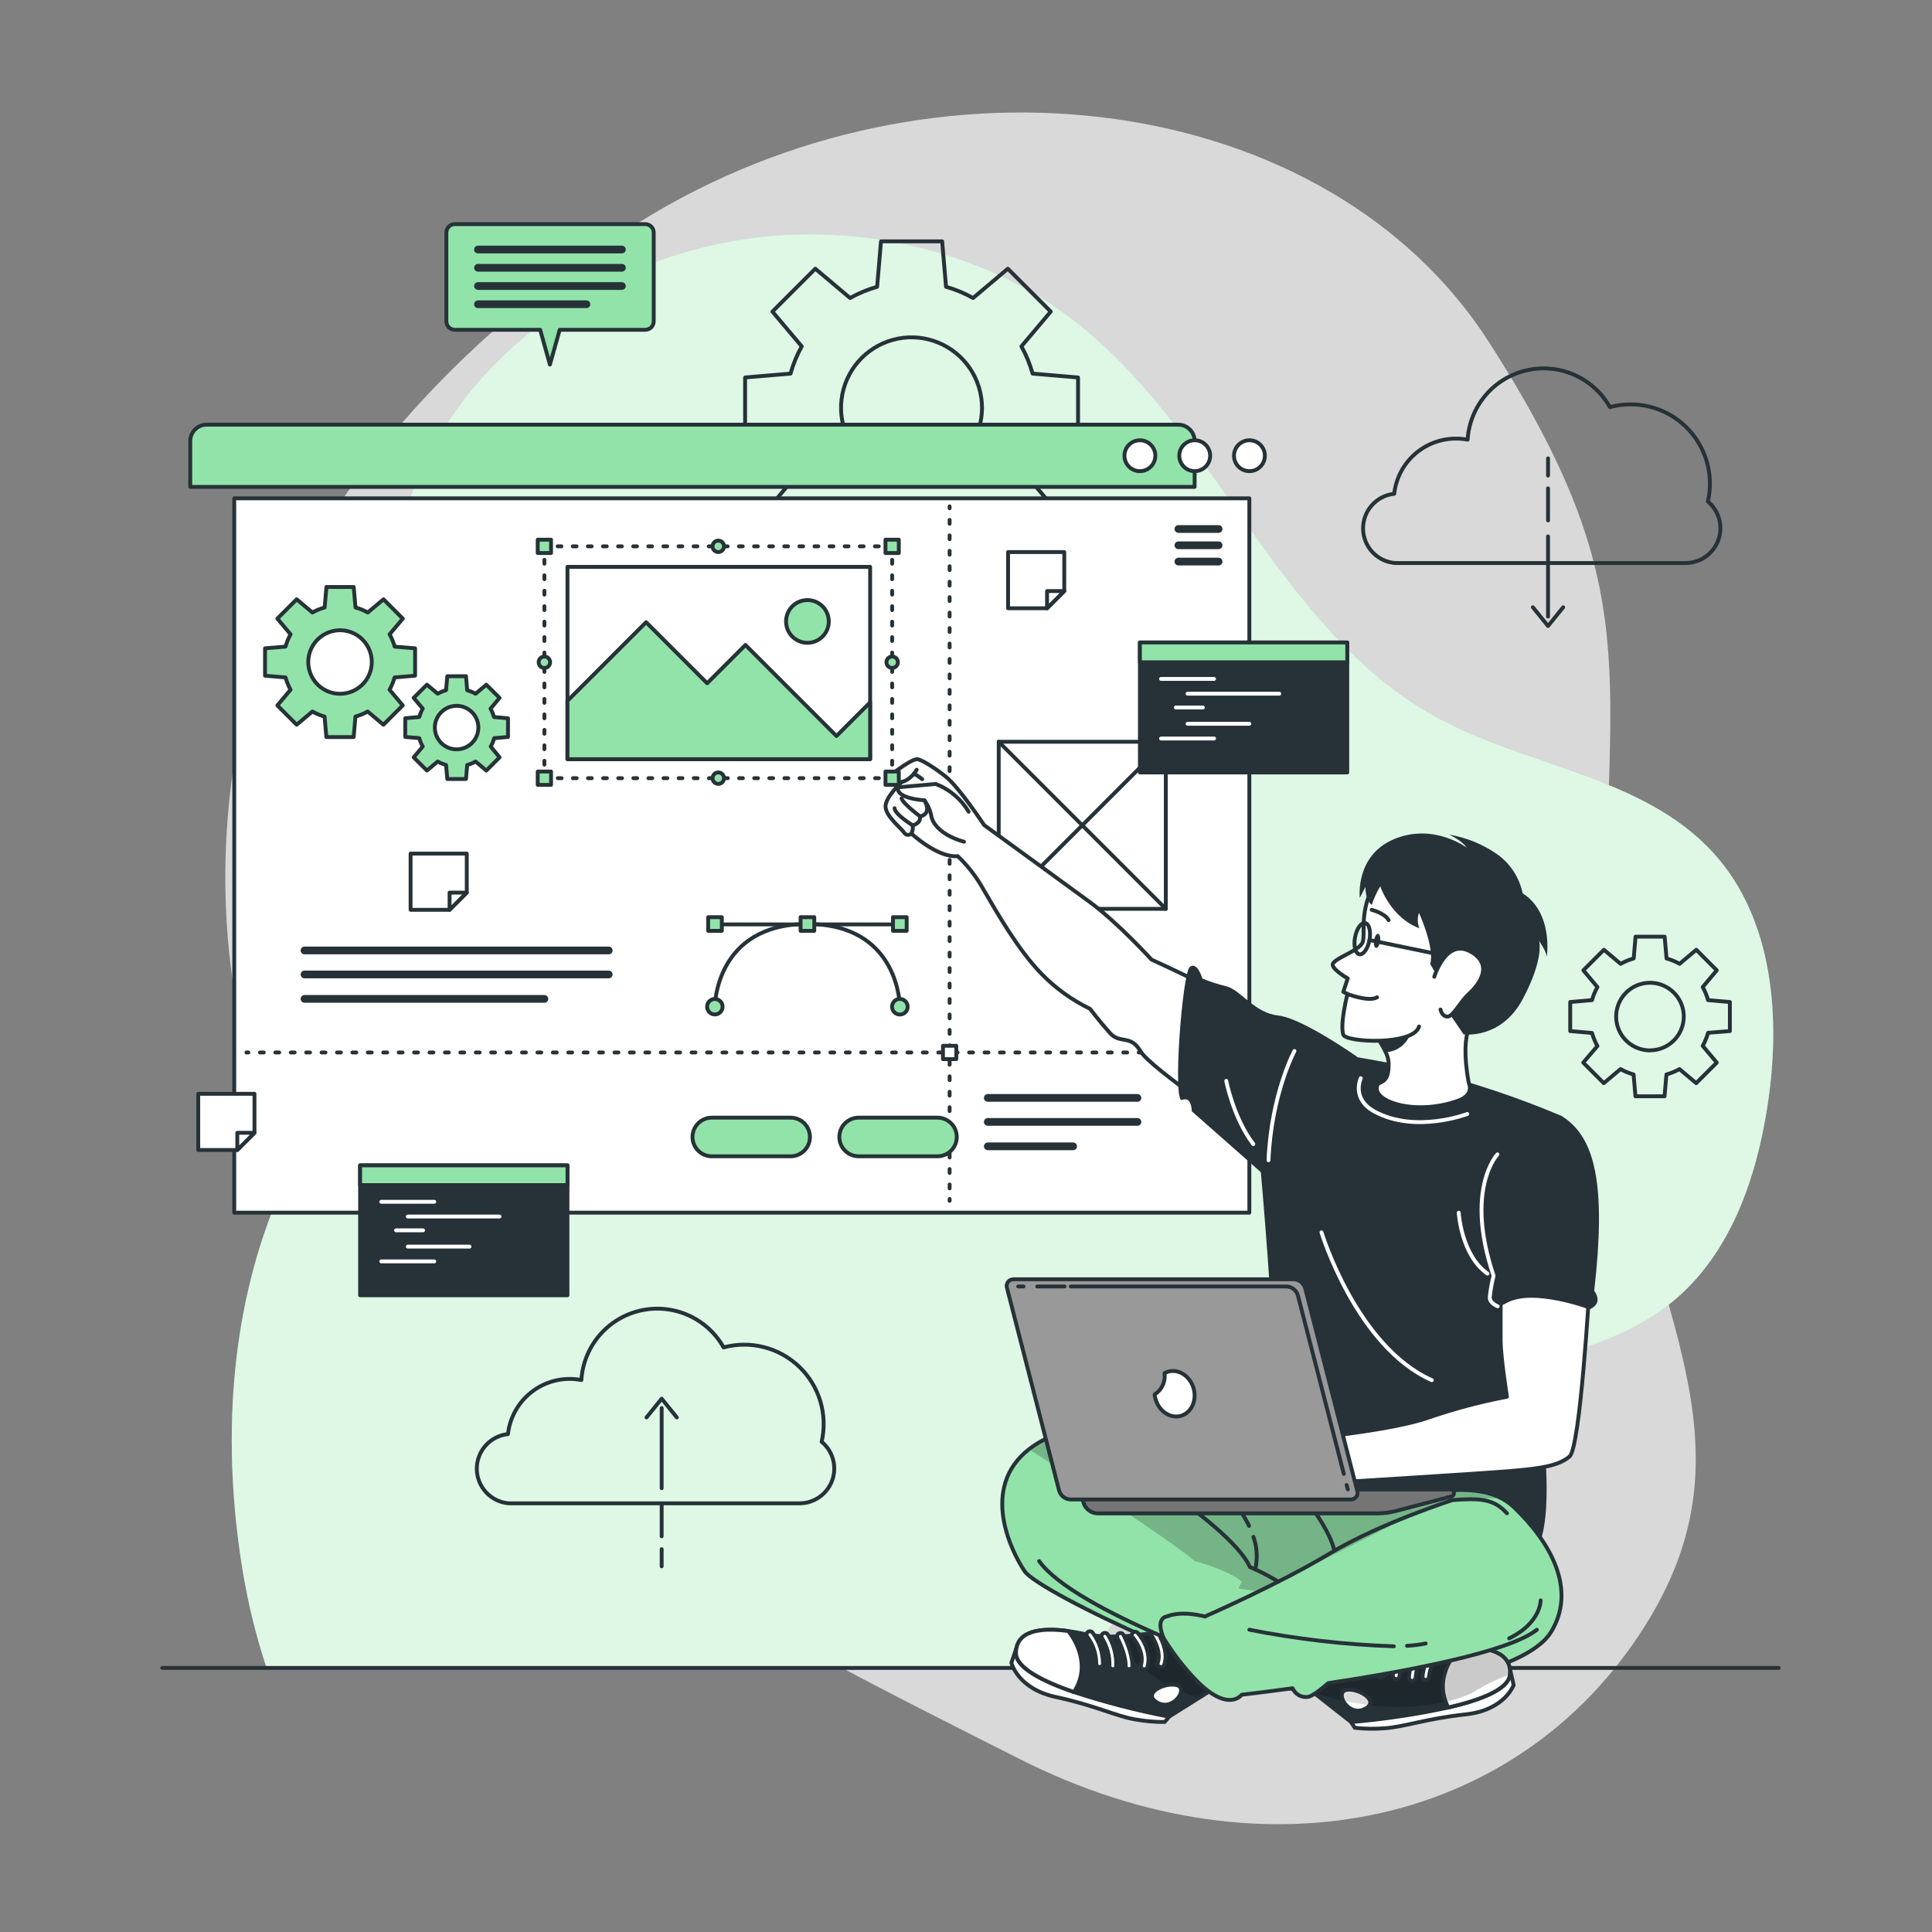 <svg width="500" height="500" viewBox="0 0 500 500" fill="none" xmlns="http://www.w3.org/2000/svg">
<rect x="0" y="0" width="500" height="500" fill="#808080" stroke="none"/>
<path opacity="0.7" d="M67.93 167.09C67.93 167.09 40.05 239.09 79.23 311.59C118.41 384.09 199.11 422.39 263.7 455.14C328.29 487.89 395.36 471.94 427.23 418.3C459.1 364.66 415.39 326.37 415.33 249.88C415.27 173.39 426.78 153.14 385.33 88.52C343.88 23.9 242.27 9.59 165.43 57.52C88.59 105.45 67.93 167.09 67.93 167.09Z" fill="white"/>
<path d="M69 431.66H280.19C281.04 430.3 281.9 428.94 282.78 427.61C305.5 393.03 341.88 368.37 381.61 356.8C399.41 351.62 418.69 348.54 432.99 336.74C447.71 324.61 454.47 305.25 457.39 286.4C460.94 263.58 459.02 237.99 443.53 220.86C425.34 200.75 394.86 198.49 371.16 185.31C330.37 162.61 314.56 110.92 277.45 82.6C254 64.71 222.36 57.78 194 61.7C153.81 67.27 116 94.2 104.65 133.7C101.387 145.205 100.222 157.203 101.21 169.12C103.02 192.67 108.09 216.52 103.31 239.65C98.04 265.14 81.46 286.65 71.55 310.74C59.21 340.74 57.55 374.34 62.78 406.32C64.18 414.918 66.26 423.391 69 431.66Z" fill="#92E3A9"/>
<path opacity="0.7" d="M69 431.66H280.19C281.04 430.3 281.9 428.94 282.78 427.61C305.5 393.03 341.88 368.37 381.61 356.8C399.41 351.62 418.69 348.54 432.99 336.74C447.71 324.61 454.47 305.25 457.39 286.4C460.94 263.58 459.02 237.99 443.53 220.86C425.34 200.75 394.86 198.49 371.16 185.31C330.37 162.61 314.56 110.92 277.45 82.6C254 64.71 222.36 57.78 194 61.7C153.81 67.27 116 94.2 104.65 133.7C101.387 145.205 100.222 157.203 101.21 169.12C103.02 192.67 108.09 216.52 103.31 239.65C98.04 265.14 81.46 286.65 71.55 310.74C59.21 340.74 57.55 374.34 62.78 406.32C64.18 414.918 66.26 423.391 69 431.66Z" fill="white"/>
<path d="M41.99 431.66H460.31" stroke="#263238" stroke-linecap="round" stroke-linejoin="round"/>
<path d="M279 113.39V97.69L267.24 96.69C266.552 94.235 265.579 91.868 264.34 89.64L271.93 80.64L260.83 69.54L251.83 77.13C249.62 75.886 247.27 74.909 244.83 74.22L243.83 62.46H228L227 74.22C224.559 74.909 222.209 75.886 220 77.13L211 69.54L199.9 80.64L207.49 89.64C206.25 91.868 205.277 94.235 204.59 96.69L192.83 97.69V113.39L204.59 114.39C205.281 116.828 206.254 119.177 207.49 121.39L199.9 130.39L211 141.49L220 133.9C222.209 135.144 224.559 136.121 227 136.81L228 148.57H243.7L244.7 136.81C247.156 136.122 249.523 135.145 251.75 133.9L260.75 141.49L271.85 130.39L264.26 121.39C265.495 119.177 266.468 116.828 267.16 114.39L279 113.39ZM235.9 123.78C232.292 123.78 228.766 122.71 225.766 120.706C222.766 118.702 220.429 115.853 219.048 112.52C217.667 109.187 217.306 105.52 218.01 101.982C218.714 98.443 220.451 95.193 223.002 92.642C225.553 90.091 228.803 88.354 232.341 87.65C235.879 86.947 239.547 87.308 242.88 88.689C246.213 90.069 249.061 92.407 251.066 95.406C253.07 98.406 254.14 101.932 254.14 105.54C254.138 107.938 253.664 110.313 252.745 112.528C251.825 114.743 250.478 116.755 248.78 118.449C247.082 120.143 245.067 121.486 242.85 122.4C240.633 123.315 238.258 123.784 235.86 123.78H235.9Z" stroke="#263238" stroke-linecap="round" stroke-linejoin="round"/>
<path d="M447.69 266.84V259.32L442.05 258.83C441.718 257.654 441.251 256.52 440.66 255.45L444.3 251.12L439 245.8L434.68 249.44C433.612 248.844 432.477 248.378 431.3 248.05L430.81 242.41H423.28L422.8 248.05C421.621 248.376 420.486 248.843 419.42 249.44L415.09 245.8L409.77 251.12L413.41 255.45C412.811 256.517 412.341 257.652 412.01 258.83L406.37 259.32V266.84L412.01 267.33C412.341 268.508 412.811 269.643 413.41 270.71L409.74 275L415.06 280.32L419.39 276.68C420.456 277.278 421.591 277.744 422.77 278.07L423.25 283.71H430.78L431.27 278.07C432.447 277.742 433.582 277.276 434.65 276.68L438.97 280.32L444.3 275L440.66 270.67C441.251 269.6 441.718 268.466 442.05 267.29L447.69 266.84ZM427.02 271.84C425.289 271.842 423.596 271.33 422.156 270.37C420.715 269.41 419.592 268.044 418.929 266.445C418.265 264.847 418.09 263.087 418.427 261.389C418.763 259.691 419.596 258.131 420.819 256.906C422.042 255.682 423.601 254.847 425.299 254.509C426.997 254.17 428.756 254.343 430.356 255.005C431.955 255.667 433.322 256.789 434.284 258.228C435.246 259.667 435.76 261.359 435.76 263.09C435.758 264.239 435.531 265.377 435.09 266.438C434.649 267.499 434.003 268.463 433.19 269.274C432.376 270.086 431.411 270.729 430.349 271.168C429.287 271.606 428.149 271.831 427 271.83L427.02 271.84Z" stroke="#263238" stroke-linecap="round" stroke-linejoin="round"/>
<path d="M442 129.8C442.798 126.344 442.687 122.74 441.679 119.339C440.67 115.939 438.797 112.858 436.243 110.396C433.689 107.935 430.54 106.177 427.105 105.295C423.669 104.412 420.064 104.434 416.64 105.36C414.553 101.661 411.328 98.735 407.443 97.018C403.559 95.301 399.223 94.886 395.084 95.834C390.944 96.782 387.221 99.042 384.47 102.278C381.72 105.513 380.088 109.552 379.82 113.79C377.643 113.374 375.404 113.412 373.243 113.902C371.081 114.392 369.045 115.324 367.261 116.638C365.477 117.953 363.983 119.622 362.875 121.541C361.767 123.46 361.067 125.588 360.82 127.79C358.591 128.024 356.529 129.082 355.039 130.756C353.549 132.43 352.737 134.6 352.762 136.841C352.787 139.082 353.647 141.233 355.174 142.874C356.702 144.514 358.786 145.525 361.02 145.71H436.3C438.143 145.696 439.938 145.117 441.441 144.05C442.945 142.984 444.084 141.481 444.706 139.746C445.328 138.01 445.402 136.126 444.918 134.347C444.434 132.568 443.415 130.981 442 129.8Z" stroke="#263238" stroke-linecap="round" stroke-linejoin="round"/>
<path d="M400.63 138.83V159.58" stroke="#263238" stroke-linecap="round" stroke-linejoin="round"/>
<path d="M400.63 126.39V134.68" stroke="#263238" stroke-linecap="round" stroke-linejoin="round"/>
<path d="M400.63 118.63V123.07" stroke="#263238" stroke-linecap="round" stroke-linejoin="round"/>
<path d="M396.71 157.16L400.63 162.01L404.55 157.16" stroke="#263238" stroke-linecap="round" stroke-linejoin="round"/>
<path d="M212.64 373.15C213.436 369.693 213.323 366.089 212.313 362.689C211.302 359.289 209.429 356.208 206.874 353.747C204.319 351.286 201.171 349.529 197.736 348.646C194.3 347.763 190.694 347.785 187.27 348.71C185.186 345.008 181.96 342.08 178.075 340.361C174.189 338.643 169.852 338.228 165.712 339.178C161.571 340.127 157.848 342.39 155.099 345.629C152.35 348.869 150.723 352.91 150.46 357.15C149.471 356.961 148.467 356.864 147.46 356.86C143.504 356.857 139.685 358.312 136.734 360.946C133.782 363.58 131.905 367.209 131.46 371.14C129.231 371.373 127.169 372.43 125.678 374.103C124.187 375.776 123.374 377.946 123.397 380.187C123.421 382.428 124.28 384.579 125.806 386.22C127.333 387.861 129.416 388.874 131.65 389.06H207C208.841 389.04 210.631 388.457 212.13 387.388C213.629 386.319 214.764 384.816 215.382 383.082C216 381.348 216.071 379.466 215.586 377.69C215.101 375.914 214.083 374.329 212.67 373.15H212.64Z" stroke="#263238" stroke-linecap="round" stroke-linejoin="round"/>
<path d="M171.24 385.15V364.41" stroke="#263238" stroke-linecap="round" stroke-linejoin="round"/>
<path d="M171.24 397.6V389.3" stroke="#263238" stroke-linecap="round" stroke-linejoin="round"/>
<path d="M171.24 405.36V400.92" stroke="#263238" stroke-linecap="round" stroke-linejoin="round"/>
<path d="M175.16 366.83L171.24 361.98L167.32 366.83" stroke="#263238" stroke-linecap="round" stroke-linejoin="round"/>
<path d="M53.48 109.9H304.93C306.055 109.9 307.133 110.347 307.928 111.142C308.724 111.937 309.17 113.016 309.17 114.14V126H49.24V114.14C49.24 113.016 49.687 111.937 50.482 111.142C51.277 110.347 52.356 109.9 53.48 109.9Z" fill="#92E3A9" stroke="#263238" stroke-linecap="round" stroke-linejoin="round"/>
<path d="M323.33 128.97H60.62V313.84H323.33V128.97Z" fill="white" stroke="#263238" stroke-linecap="round" stroke-linejoin="round"/>
<path d="M327.35 117.94C327.35 118.731 327.116 119.504 326.676 120.162C326.236 120.82 325.612 121.333 324.881 121.636C324.15 121.938 323.346 122.017 322.57 121.863C321.794 121.709 321.081 121.328 320.522 120.768C319.962 120.209 319.581 119.496 319.427 118.72C319.273 117.944 319.352 117.14 319.655 116.409C319.957 115.678 320.47 115.054 321.128 114.614C321.786 114.175 322.559 113.94 323.35 113.94C324.411 113.94 325.428 114.361 326.179 115.112C326.929 115.862 327.35 116.879 327.35 117.94Z" fill="white" stroke="#263238" stroke-linecap="round" stroke-linejoin="round"/>
<path d="M313.19 117.94C313.19 118.731 312.956 119.504 312.516 120.162C312.077 120.82 311.452 121.333 310.721 121.636C309.99 121.938 309.186 122.017 308.41 121.863C307.634 121.709 306.921 121.328 306.362 120.768C305.803 120.209 305.422 119.496 305.267 118.72C305.113 117.944 305.192 117.14 305.495 116.409C305.798 115.678 306.31 115.054 306.968 114.614C307.626 114.175 308.399 113.94 309.19 113.94C310.251 113.94 311.269 114.361 312.019 115.112C312.769 115.862 313.19 116.879 313.19 117.94Z" fill="white" stroke="#263238" stroke-linecap="round" stroke-linejoin="round"/>
<path d="M299 117.94C299 118.731 298.765 119.504 298.326 120.162C297.886 120.82 297.262 121.333 296.531 121.636C295.8 121.938 294.996 122.017 294.22 121.863C293.444 121.709 292.731 121.328 292.172 120.768C291.612 120.209 291.231 119.496 291.077 118.72C290.923 117.944 291.002 117.14 291.304 116.409C291.607 115.678 292.12 115.054 292.778 114.614C293.435 114.175 294.209 113.94 295 113.94C296.061 113.94 297.078 114.361 297.828 115.112C298.579 115.862 299 116.879 299 117.94Z" fill="white" stroke="#263238" stroke-linecap="round" stroke-linejoin="round"/>
<path d="M315.37 136.9H304.97" stroke="#263238" stroke-width="2" stroke-linecap="round" stroke-linejoin="round"/>
<path d="M315.37 141.12H304.97" stroke="#263238" stroke-width="2" stroke-linecap="round" stroke-linejoin="round"/>
<path d="M315.37 145.34H304.97" stroke="#263238" stroke-width="2" stroke-linecap="round" stroke-linejoin="round"/>
<path d="M78.81 245.98H157.54" stroke="#263238" stroke-width="2" stroke-linecap="round" stroke-linejoin="round"/>
<path d="M78.81 252.19H157.54" stroke="#263238" stroke-width="2" stroke-linecap="round" stroke-linejoin="round"/>
<path d="M78.81 258.51H140.89" stroke="#263238" stroke-width="2" stroke-linecap="round" stroke-linejoin="round"/>
<path d="M245.76 131.05V131.55" stroke="#263238" stroke-linecap="round" stroke-linejoin="round"/>
<path d="M245.76 134.55V308.78" stroke="#263238" stroke-linecap="round" stroke-linejoin="round" stroke-dasharray="1 3"/>
<path d="M245.76 310.28V310.78" stroke="#263238" stroke-linecap="round" stroke-linejoin="round"/>
<path d="M63.78 272.38H64.28" stroke="#263238" stroke-linecap="round" stroke-linejoin="round"/>
<path d="M67.27 272.38H317.31" stroke="#263238" stroke-linecap="round" stroke-linejoin="round" stroke-dasharray="1 2.99"/>
<path d="M318.81 272.38H319.31" stroke="#263238" stroke-linecap="round" stroke-linejoin="round"/>
<path d="M247.49 270.65H244.04V274.1H247.49V270.65Z" fill="white" stroke="#263238" stroke-linecap="round" stroke-linejoin="round"/>
<path d="M231.99 239.24H185.93" stroke="#263238" stroke-linecap="round" stroke-linejoin="round"/>
<path d="M232.88 260.54C232.88 260.54 232.88 239.13 208.96 239.13C185.04 239.13 185 260.54 185 260.54" stroke="#263238" stroke-linecap="round" stroke-linejoin="round"/>
<path d="M232.88 262.56C233.996 262.56 234.9 261.656 234.9 260.54C234.9 259.424 233.996 258.52 232.88 258.52C231.765 258.52 230.86 259.424 230.86 260.54C230.86 261.656 231.765 262.56 232.88 262.56Z" fill="#92E3A9" stroke="#263238" stroke-linecap="round" stroke-linejoin="round"/>
<path d="M183 260.54C183 260.144 183.117 259.758 183.337 259.429C183.557 259.1 183.869 258.844 184.235 258.692C184.6 258.541 185.002 258.501 185.39 258.578C185.778 258.656 186.135 258.846 186.414 259.126C186.694 259.406 186.884 259.762 186.962 260.15C187.039 260.538 186.999 260.94 186.848 261.305C186.696 261.671 186.44 261.983 186.111 262.203C185.782 262.423 185.396 262.54 185 262.54C184.47 262.54 183.961 262.329 183.586 261.954C183.211 261.579 183 261.07 183 260.54Z" fill="#92E3A9" stroke="#263238" stroke-linecap="round" stroke-linejoin="round"/>
<path d="M231.11 240.9H234.65V237.36H231.11V240.9Z" fill="#92E3A9" stroke="#263238" stroke-linecap="round" stroke-linejoin="round"/>
<path d="M207.19 240.9H210.73V237.36H207.19V240.9Z" fill="#92E3A9" stroke="#263238" stroke-linecap="round" stroke-linejoin="round"/>
<path d="M183.27 240.9H186.81V237.36H183.27V240.9Z" fill="#92E3A9" stroke="#263238" stroke-linecap="round" stroke-linejoin="round"/>
<path d="M107.43 174.87V167.79L102.14 167.34C101.826 166.234 101.387 165.167 100.83 164.16L104.25 160.1L99.25 155.1L95.18 158.52C94.177 157.956 93.109 157.516 92 157.21L91.54 151.91H84.48L84.02 157.21C82.914 157.515 81.849 157.955 80.85 158.52L76.78 155.1L71.78 160.1L75.2 164.16C74.64 165.165 74.2 166.232 73.89 167.34L68.59 167.79V174.87L73.89 175.32C74.202 176.427 74.641 177.495 75.2 178.5L71.78 182.56L76.78 187.56L80.85 184.14C81.843 184.703 82.901 185.143 84 185.45L84.46 190.75H91.53L91.99 185.45C93.096 185.143 94.16 184.703 95.16 184.14L99.23 187.56L104.23 182.56L100.81 178.5C101.365 177.493 101.804 176.426 102.12 175.32L107.43 174.87ZM88 179.55C86.375 179.55 84.785 179.068 83.433 178.165C82.082 177.261 81.028 175.978 80.406 174.476C79.784 172.974 79.621 171.321 79.938 169.726C80.255 168.132 81.038 166.667 82.188 165.518C83.338 164.368 84.802 163.585 86.397 163.268C87.991 162.951 89.644 163.114 91.146 163.736C92.648 164.358 93.932 165.411 94.835 166.763C95.738 168.115 96.22 169.704 96.22 171.33C96.22 173.51 95.354 175.601 93.813 177.142C92.271 178.684 90.18 179.55 88 179.55Z" fill="#92E3A9" stroke="#263238" stroke-linecap="round" stroke-linejoin="round"/>
<path d="M131.47 190.73V185.89L127.84 185.57C127.632 184.814 127.333 184.085 126.95 183.4L129.29 180.62L125.86 177.2L123.08 179.54C122.394 179.159 121.666 178.857 120.91 178.64L120.6 175H115.76L115.44 178.63C114.685 178.847 113.957 179.149 113.27 179.53L110.49 177.19L107.06 180.61L109.41 183.39C109.021 184.073 108.718 184.802 108.51 185.56L104.88 185.88V190.72L108.51 191.03C108.716 191.789 109.019 192.518 109.41 193.2L107.06 196L110.49 199.42L113.27 197.08C113.957 197.461 114.685 197.763 115.44 197.98L115.76 201.6H120.6L120.91 197.98C121.666 197.763 122.394 197.461 123.08 197.08L125.86 199.42L129.29 196L127 193.21C127.385 192.526 127.683 191.797 127.89 191.04L131.47 190.73ZM118.18 193.93C117.066 193.932 115.976 193.603 115.049 192.985C114.121 192.367 113.398 191.488 112.971 190.459C112.543 189.43 112.431 188.297 112.648 187.204C112.865 186.111 113.401 185.107 114.189 184.319C114.977 183.531 115.981 182.995 117.074 182.778C118.168 182.561 119.3 182.673 120.33 183.1C121.359 183.528 122.238 184.251 122.856 185.178C123.474 186.106 123.802 187.196 123.8 188.31C123.798 189.8 123.205 191.228 122.151 192.281C121.098 193.334 119.67 193.927 118.18 193.93Z" fill="#92E3A9" stroke="#263238" stroke-linecap="round" stroke-linejoin="round"/>
<path d="M255.64 284.14H294.37" stroke="#263238" stroke-width="2" stroke-linecap="round" stroke-linejoin="round"/>
<path d="M255.64 290.35H294.37" stroke="#263238" stroke-width="2" stroke-linecap="round" stroke-linejoin="round"/>
<path d="M255.64 296.67H277.72" stroke="#263238" stroke-width="2" stroke-linecap="round" stroke-linejoin="round"/>
<path d="M204.61 299.25H184.22C182.894 299.25 181.622 298.723 180.685 297.786C179.747 296.848 179.22 295.576 179.22 294.25C179.22 292.924 179.747 291.652 180.685 290.714C181.622 289.777 182.894 289.25 184.22 289.25H204.61C205.936 289.25 207.208 289.777 208.146 290.714C209.083 291.652 209.61 292.924 209.61 294.25C209.61 295.576 209.083 296.848 208.146 297.786C207.208 298.723 205.936 299.25 204.61 299.25Z" fill="#92E3A9" stroke="#263238" stroke-linecap="round" stroke-linejoin="round"/>
<path d="M242.61 299.25H222.22C220.894 299.25 219.622 298.723 218.685 297.786C217.747 296.848 217.22 295.576 217.22 294.25C217.22 292.924 217.747 291.652 218.685 290.714C219.622 289.777 220.894 289.25 222.22 289.25H242.61C243.936 289.25 245.208 289.777 246.146 290.714C247.083 291.652 247.61 292.924 247.61 294.25C247.61 295.576 247.083 296.848 246.146 297.786C245.208 298.723 243.936 299.25 242.61 299.25Z" fill="#92E3A9" stroke="#263238" stroke-linecap="round" stroke-linejoin="round"/>
<path d="M301.71 191.97H258.47V235.21H301.71V191.97Z" fill="white" stroke="#263238" stroke-linecap="round" stroke-linejoin="round"/>
<path d="M258.47 191.97L301.71 235.21" stroke="#263238" stroke-linecap="round" stroke-linejoin="round"/>
<path d="M301.71 191.97L258.47 235.21" stroke="#263238" stroke-linecap="round" stroke-linejoin="round"/>
<path d="M275.43 142.88V152.97L270.98 157.42H260.89V142.88H275.43Z" fill="white" stroke="#263238" stroke-linecap="round" stroke-linejoin="round"/>
<path d="M275.43 152.97L270.98 157.42V152.97H275.43Z" fill="white" stroke="#263238" stroke-linecap="round" stroke-linejoin="round"/>
<path d="M120.8 220.91V231L116.35 235.46H106.26V220.91H120.8Z" fill="white" stroke="#263238" stroke-linecap="round" stroke-linejoin="round"/>
<path d="M120.8 231L116.35 235.46V231H120.8Z" fill="white" stroke="#263238" stroke-linecap="round" stroke-linejoin="round"/>
<path d="M65.86 283.08V293.17L61.41 297.62H51.31V283.08H65.86Z" fill="white" stroke="#263238" stroke-linecap="round" stroke-linejoin="round"/>
<path d="M65.86 293.17L61.41 297.62V293.17H65.86Z" fill="white" stroke="#263238" stroke-linecap="round" stroke-linejoin="round"/>
<path d="M348.67 166.28H295.01V199.91H348.67V166.28Z" fill="#263238" stroke="#263238" stroke-linecap="round" stroke-linejoin="round"/>
<path d="M348.67 166.28H295.01V171.39H348.67V166.28Z" fill="#92E3A9" stroke="#263238" stroke-linecap="round" stroke-linejoin="round"/>
<path d="M300.48 175.7H314.2" stroke="white" stroke-linecap="round" stroke-linejoin="round"/>
<path d="M307.34 179.53H331.08" stroke="white" stroke-linecap="round" stroke-linejoin="round"/>
<path d="M304.31 183.1H311.3" stroke="white" stroke-linecap="round" stroke-linejoin="round"/>
<path d="M307.34 187.31H323.33" stroke="white" stroke-linecap="round" stroke-linejoin="round"/>
<path d="M300.48 191.13H314.2" stroke="white" stroke-linecap="round" stroke-linejoin="round"/>
<path d="M146.86 301.59H93.2V335.22H146.86V301.59Z" fill="#263238" stroke="#263238" stroke-linecap="round" stroke-linejoin="round"/>
<path d="M146.86 301.59H93.2V306.7H146.86V301.59Z" fill="#92E3A9" stroke="#263238" stroke-linecap="round" stroke-linejoin="round"/>
<path d="M98.68 311.02H112.39" stroke="white" stroke-linecap="round" stroke-linejoin="round"/>
<path d="M105.53 314.84H129.27" stroke="white" stroke-linecap="round" stroke-linejoin="round"/>
<path d="M102.5 318.41H109.49" stroke="white" stroke-linecap="round" stroke-linejoin="round"/>
<path d="M105.53 322.62H121.52" stroke="white" stroke-linecap="round" stroke-linejoin="round"/>
<path d="M98.68 326.45H112.39" stroke="white" stroke-linecap="round" stroke-linejoin="round"/>
<path d="M167 58H117.7C117.123 58.003 116.57 58.233 116.161 58.641C115.753 59.05 115.523 59.603 115.52 60.18V83.18C115.523 83.756 115.754 84.308 116.162 84.715C116.571 85.122 117.124 85.35 117.7 85.35H139.8L142.32 94.35L144.85 85.35H167C167.576 85.35 168.129 85.122 168.538 84.715C168.947 84.308 169.177 83.756 169.18 83.18V60.18C169.177 59.603 168.947 59.05 168.539 58.641C168.13 58.233 167.577 58.003 167 58Z" fill="#92E3A9" stroke="#263238" stroke-linecap="round" stroke-linejoin="round"/>
<path d="M123.7 64.58H160.95" stroke="#263238" stroke-width="2" stroke-linecap="round" stroke-linejoin="round"/>
<path d="M123.7 69.3H160.95" stroke="#263238" stroke-width="2" stroke-linecap="round" stroke-linejoin="round"/>
<path d="M123.7 74.02H160.95" stroke="#263238" stroke-width="2" stroke-linecap="round" stroke-linejoin="round"/>
<path d="M123.7 78.74H151.77" stroke="#263238" stroke-width="2" stroke-linecap="round" stroke-linejoin="round"/>
<path d="M247.87 221.58C242.58 222.03 235.87 215.71 235.87 215.71C235.742 215.843 235.584 215.944 235.409 216.005C235.235 216.066 235.049 216.086 234.865 216.063C234.682 216.04 234.506 215.974 234.353 215.871C234.199 215.768 234.071 215.631 233.98 215.47C233.12 214.23 229.39 211.36 229.18 208.88C228.97 206.4 233.37 202.38 233.37 202.38C229.98 203.3 229.62 201.31 229.62 201.31C229.62 201.31 235.33 196.6 237.33 196.47C238.11 196.42 241.51 198.38 244.8 201.02C248.24 203.79 254.7 213.54 254.7 213.54C254.7 213.54 276.55 229.41 282.07 233.47C289.36 238.83 298 248.34 298 248.34C298 248.34 327 261.42 335 268.61L324.18 294.23C324.18 294.23 297.81 276.56 295.18 272.08C292.55 267.6 289.91 270.29 287.27 267.36C284.63 264.43 282.1 261.08 282.1 261.08C277.405 258.813 273.144 255.74 269.51 252C263.35 245.67 257.92 236 254.51 230.18C252.745 226.994 250.506 224.094 247.87 221.58Z" fill="white" stroke="#263238" stroke-linecap="round" stroke-linejoin="round"/>
<path d="M249.48 217.84C249.48 217.84 241.61 215.93 240.93 210.74C240.63 209.424 240.054 208.187 239.24 207.11C239.24 207.11 231.9 206.75 232.36 203.76L242.16 202.89C245.727 204.26 248.731 206.789 250.69 210.07" fill="white"/>
<path d="M249.48 217.84C249.48 217.84 241.61 215.93 240.93 210.74C240.63 209.424 240.054 208.187 239.24 207.11C239.24 207.11 231.9 206.75 232.36 203.76L242.16 202.89C245.727 204.26 248.731 206.789 250.69 210.07" stroke="#263238" stroke-linecap="round" stroke-linejoin="round"/>
<path d="M235.86 215.71C236.209 215.062 236.326 214.314 236.19 213.59C236.19 213.59 238.35 213.19 238.11 211.28C238.11 211.28 241.31 210.89 239.24 207.11" stroke="#263238" stroke-linecap="round" stroke-linejoin="round"/>
<path d="M238.11 211.28C238.11 211.28 233.8 208.09 233.32 206.63" stroke="#263238" stroke-linecap="round" stroke-linejoin="round"/>
<path d="M236.19 213.59C236.19 213.59 231.6 210.79 231.52 209.16" stroke="#263238" stroke-linecap="round" stroke-linejoin="round"/>
<path d="M237.24 199.21C237.24 199.21 235.78 201.83 233.36 202.38" stroke="#263238" stroke-linecap="round" stroke-linejoin="round"/>
<path d="M236.51 200.23C237.278 200.631 238.002 201.11 238.67 201.66" stroke="#263238" stroke-linecap="round" stroke-linejoin="round"/>
<path d="M404.12 288.8C392.805 284.011 381.133 280.113 369.21 277.14C351.65 273.03 323.21 269.36 323.21 269.36C323.21 269.36 331.03 349.16 328.97 353.96C326.91 358.76 314.55 374.88 314.55 374.88C314.55 374.88 381.44 400.96 393.1 403.18C404.76 405.4 398.68 364.93 398.68 364.93C398.68 364.93 411 313.49 404.12 288.8Z" fill="#263238"/>
<path d="M380.11 280.23C380.11 280.23 381.7 283.23 377.52 284.8C366.69 288.8 355.15 285.27 356.38 281.03C356.85 279.41 359.53 281.03 359.38 275.03C359.306 274.105 359.059 273.203 358.65 272.37C357.886 270.747 356.965 269.203 355.9 267.76C354.744 266.154 353.506 264.608 352.19 263.13C352.19 263.13 369.38 252.13 382.13 263.13C382.11 263.08 377.37 265.48 380.11 280.23Z" fill="white" stroke="#263238" stroke-linecap="round" stroke-linejoin="round"/>
<path d="M401.41 422.36C394.64 433.36 360.29 438.57 341.54 438.08C322.79 437.59 268.84 412.08 265.18 406.64C261.79 401.64 253.46 385.07 266.3 375.06C267.39 374.219 268.547 373.47 269.76 372.82C278.55 368.06 337.01 383.07 337.01 383.07C337.01 383.07 340.63 380.78 341.96 380.95C346.04 381.47 348.96 384.77 357.2 387.12C362.97 388.77 378.72 382.43 388.78 387.88C389.897 388.477 390.926 389.224 391.84 390.1C401.24 399.08 408.17 411.33 401.41 422.36Z" fill="#92E3A9"/>
<mask id="mask0_228_14349" style="mask-type:luminance" maskUnits="userSpaceOnUse" x="259" y="371" width="146" height="68">
<path d="M401.41 422.36C394.64 433.36 360.29 438.57 341.54 438.08C322.79 437.59 268.84 412.08 265.18 406.64C261.79 401.64 253.46 385.07 266.3 375.06C267.39 374.219 268.547 373.47 269.76 372.82C278.55 368.06 337.01 383.07 337.01 383.07C337.01 383.07 340.63 380.78 341.96 380.95C346.04 381.47 348.96 384.77 357.2 387.12C362.97 388.77 378.72 382.43 388.78 387.88C389.897 388.477 390.926 389.224 391.84 390.1C401.24 399.08 408.17 411.33 401.41 422.36Z" fill="white"/>
</mask>
<g mask="url(#mask0_228_14349)">
<path opacity="0.3" d="M388.78 387.88C378.47 387.19 369.28 389.35 362.86 393.14C355.25 397.64 319.31 414.95 319.31 414.95C319.39 413.09 321.39 409.34 321.39 409.34C318.01 406.34 309.17 403.99 309.17 403.99C302.32 398.14 275.17 380.69 266.3 375.06C267.39 374.219 268.547 373.47 269.76 372.82C278.55 368.06 337.01 383.07 337.01 383.07C337.01 383.07 340.63 380.78 341.96 380.95C346.04 381.47 348.96 384.77 357.2 387.12C363 388.77 378.72 382.43 388.78 387.88Z" fill="black" fill-opacity="0.7"/>
</g>
<path d="M401.41 422.36C394.64 433.36 360.29 438.57 341.54 438.08C322.79 437.59 268.84 412.08 265.18 406.64C261.79 401.64 253.46 385.07 266.3 375.06C267.39 374.219 268.547 373.47 269.76 372.82C278.55 368.06 337.01 383.07 337.01 383.07C337.01 383.07 340.63 380.78 341.96 380.95C346.04 381.47 348.96 384.77 357.2 387.12C362.97 388.77 378.72 382.43 388.78 387.88C389.897 388.477 390.926 389.224 391.84 390.1C401.24 399.08 408.17 411.33 401.41 422.36Z" stroke="#263238" stroke-linecap="round" stroke-linejoin="round"/>
<path d="M390.87 432.32L391.73 436.09C391.73 436.09 389.43 442.61 379.32 443.68C369.21 444.75 363.22 446.98 358.32 447.27C355.759 447.472 353.184 447.432 350.63 447.15L349.63 445.67L390.87 432.32Z" fill="white" stroke="#263238" stroke-linecap="round" stroke-linejoin="round"/>
<path d="M332.16 431.92L349.68 445.67C358.124 444.948 366.515 443.692 374.8 441.91C383.1 439.99 390.35 437.24 390.74 433.46C391.35 427.72 385.21 426.15 377.92 426.37C376.56 426.37 375.16 426.51 373.75 426.65C362.08 427.9 347.24 421.46 347.24 421.46L332.16 431.92Z" fill="#263238"/>
<mask id="mask1_228_14349" style="mask-type:luminance" maskUnits="userSpaceOnUse" x="332" y="421" width="59" height="25">
<path d="M332.16 431.92L349.68 445.67C358.124 444.948 366.515 443.692 374.8 441.91C383.1 439.99 390.35 437.24 390.74 433.46C391.35 427.72 385.21 426.15 377.92 426.37C376.56 426.37 375.16 426.51 373.75 426.65C362.08 427.9 347.24 421.46 347.24 421.46L332.16 431.92Z" fill="white"/>
</mask>
<g mask="url(#mask1_228_14349)">
<path opacity="0.3" d="M390.75 433.32C387.349 434.585 384.086 436.194 381.01 438.12C381.01 438.12 364.74 446.49 339.73 437.87L332.16 431.92L347.24 421.45C347.24 421.45 362.07 427.9 373.75 426.64C375.16 426.49 376.56 426.39 377.92 426.36C385.16 426.14 391.25 427.68 390.75 433.32Z" fill="black" fill-opacity="0.7"/>
</g>
<path d="M332.16 431.92L349.68 445.67C358.124 444.948 366.515 443.692 374.8 441.91C383.1 439.99 390.35 437.24 390.74 433.46C391.35 427.72 385.21 426.15 377.92 426.37C376.56 426.37 375.16 426.51 373.75 426.65C362.08 427.9 347.24 421.46 347.24 421.46L332.16 431.92Z" stroke="#263238" stroke-linecap="round" stroke-linejoin="round"/>
<path d="M348.49 437.34C345.33 437.85 348.8 444.34 353.08 442.34C357.36 440.34 351.65 436.82 348.49 437.34Z" fill="white"/>
<mask id="mask2_228_14349" style="mask-type:luminance" maskUnits="userSpaceOnUse" x="347" y="437" width="8" height="6">
<path d="M348.49 437.34C345.33 437.85 348.8 444.34 353.08 442.34C357.36 440.34 351.65 436.82 348.49 437.34Z" fill="white"/>
</mask>
<g mask="url(#mask2_228_14349)">
<path opacity="0.2" d="M354.42 441.31C352.131 441.031 349.858 440.634 347.61 440.12C347.01 438.85 347.15 437.55 348.49 437.34C351.14 436.9 355.6 439.35 354.42 441.31Z" fill="black" fill-opacity="0.7"/>
</g>
<path d="M348.49 437.34C345.33 437.85 348.8 444.34 353.08 442.34C357.36 440.34 351.65 436.82 348.49 437.34Z" stroke="#263238" stroke-linecap="round" stroke-linejoin="round"/>
<path d="M374.8 441.9C383.1 439.98 390.35 437.23 390.74 433.45C391.35 427.71 385.21 426.14 377.92 426.36C377.6 426.67 370.53 433.5 374.8 441.9Z" fill="white"/>
<mask id="mask3_228_14349" style="mask-type:luminance" maskUnits="userSpaceOnUse" x="373" y="426" width="18" height="16">
<path d="M374.8 441.9C383.1 439.98 390.35 437.23 390.74 433.45C391.35 427.71 385.21 426.14 377.92 426.36C377.6 426.67 370.53 433.5 374.8 441.9Z" fill="white"/>
</mask>
<g mask="url(#mask3_228_14349)">
<path opacity="0.3" d="M390.75 433.32C387.349 434.585 384.086 436.194 381.01 438.12C378.818 439.133 376.521 439.901 374.16 440.41C371.36 432.71 377.62 426.65 377.92 426.36C385.16 426.14 391.25 427.68 390.75 433.32Z" fill="black" fill-opacity="0.7"/>
</g>
<path d="M374.8 441.9C383.1 439.98 390.35 437.23 390.74 433.45C391.35 427.71 385.21 426.14 377.92 426.36C377.6 426.67 370.53 433.5 374.8 441.9Z" stroke="#263238" stroke-linecap="round" stroke-linejoin="round"/>
<path d="M368.88 434.77H368.93C369.044 434.775 369.158 434.758 369.265 434.719C369.372 434.68 369.47 434.62 369.554 434.543C369.638 434.466 369.705 434.373 369.753 434.269C369.8 434.166 369.826 434.054 369.83 433.94C370.114 431.483 371.163 429.177 372.83 427.35C372.911 427.27 372.974 427.175 373.018 427.07C373.062 426.966 373.084 426.853 373.084 426.74C373.084 426.627 373.062 426.514 373.018 426.41C372.974 426.305 372.911 426.21 372.83 426.13C372.668 425.97 372.448 425.88 372.22 425.88C371.992 425.88 371.773 425.97 371.61 426.13C369.649 428.257 368.432 430.962 368.14 433.84C368.12 434.061 368.186 434.28 368.324 434.453C368.462 434.627 368.661 434.74 368.88 434.77Z" fill="white" stroke="#263238" stroke-linecap="round" stroke-linejoin="round"/>
<path d="M365.41 435H365.48C365.594 435.003 365.707 434.983 365.813 434.941C365.919 434.9 366.016 434.838 366.098 434.759C366.179 434.68 366.245 434.585 366.29 434.481C366.335 434.376 366.359 434.264 366.36 434.15C366.559 431.653 367.483 429.268 369.02 427.29C369.104 427.204 369.169 427.101 369.212 426.988C369.254 426.875 369.272 426.755 369.266 426.635C369.259 426.514 369.228 426.397 369.173 426.289C369.118 426.182 369.042 426.087 368.949 426.01C368.856 425.934 368.748 425.878 368.632 425.845C368.516 425.813 368.394 425.804 368.275 425.821C368.156 425.838 368.041 425.88 367.939 425.943C367.836 426.007 367.748 426.091 367.68 426.19C365.895 428.466 364.833 431.225 364.63 434.11C364.621 434.33 364.698 434.545 364.843 434.711C364.988 434.876 365.191 434.98 365.41 435Z" fill="white" stroke="#263238" stroke-linecap="round" stroke-linejoin="round"/>
<path d="M361.26 434.54C361.373 434.551 361.487 434.54 361.596 434.506C361.705 434.473 361.805 434.418 361.893 434.346C361.98 434.273 362.052 434.184 362.105 434.084C362.158 433.983 362.19 433.873 362.2 433.76C362.47 430.76 365.05 426.83 365.08 426.76C365.207 426.567 365.253 426.332 365.208 426.106C365.163 425.88 365.031 425.68 364.84 425.55C364.649 425.424 364.416 425.378 364.191 425.423C363.966 425.468 363.768 425.6 363.64 425.79C363.52 425.96 360.78 430.08 360.47 433.56C360.455 433.677 360.464 433.795 360.495 433.909C360.527 434.022 360.582 434.127 360.656 434.219C360.729 434.311 360.821 434.386 360.925 434.442C361.029 434.497 361.143 434.53 361.26 434.54Z" fill="white" stroke="#263238" stroke-linecap="round" stroke-linejoin="round"/>
<path d="M357.34 434.13C357.417 434.14 357.494 434.14 357.57 434.13C357.683 434.112 357.791 434.072 357.888 434.011C357.985 433.951 358.069 433.872 358.135 433.779C358.201 433.686 358.248 433.58 358.273 433.469C358.298 433.358 358.3 433.242 358.28 433.13C357.67 429.45 361.09 426.3 361.12 426.27C361.233 426.11 361.289 425.917 361.279 425.721C361.268 425.525 361.192 425.339 361.063 425.192C360.933 425.045 360.758 424.946 360.565 424.911C360.372 424.876 360.173 424.908 360 425C359.83 425.15 355.84 428.81 356.61 433.44C356.647 433.616 356.737 433.776 356.867 433.899C356.998 434.023 357.163 434.103 357.34 434.13Z" fill="white" stroke="#263238" stroke-linecap="round" stroke-linejoin="round"/>
<path d="M353.08 433.1C353.173 433.115 353.268 433.115 353.36 433.1C353.576 433.047 353.763 432.915 353.884 432.729C354.004 432.543 354.05 432.318 354.01 432.1C353.26 428.82 356.49 425.1 356.53 425.1C356.68 424.927 356.756 424.702 356.741 424.474C356.726 424.245 356.621 424.032 356.45 423.88C356.366 423.804 356.267 423.745 356.16 423.708C356.053 423.67 355.939 423.654 355.826 423.661C355.712 423.667 355.601 423.696 355.499 423.746C355.397 423.795 355.306 423.865 355.23 423.95C355.07 424.13 351.37 428.36 352.32 432.52C352.375 432.681 352.477 432.822 352.612 432.925C352.748 433.029 352.91 433.089 353.08 433.1Z" fill="white" stroke="#263238" stroke-linecap="round" stroke-linejoin="round"/>
<path d="M263 426.68L261.75 430.34C261.75 430.34 263.35 437.07 273.29 439.19C283.23 441.31 288.95 444.19 293.75 444.97C296.277 445.435 298.841 445.663 301.41 445.65L302.56 444.28L263 426.68Z" fill="white" stroke="#263238" stroke-linecap="round" stroke-linejoin="round"/>
<path d="M321.39 432.45L302.53 444.28C294.207 442.677 285.994 440.549 277.94 437.91C269.89 435.13 262.94 431.63 262.94 427.83C262.94 422.05 269.21 421.14 276.44 422.12C277.79 422.3 279.17 422.55 280.56 422.84C292.03 425.31 307.46 420.46 307.46 420.46L321.39 432.45Z" fill="#263238"/>
<mask id="mask4_228_14349" style="mask-type:luminance" maskUnits="userSpaceOnUse" x="262" y="420" width="60" height="25">
<path d="M321.39 432.45L302.53 444.28C294.207 442.677 285.994 440.549 277.94 437.91C269.89 435.13 262.94 431.63 262.94 427.83C262.94 422.05 269.21 421.14 276.44 422.12C277.79 422.3 279.17 422.55 280.56 422.84C292.03 425.31 307.46 420.46 307.46 420.46L321.39 432.45Z" fill="white"/>
</mask>
<g mask="url(#mask4_228_14349)">
<path opacity="0.3" d="M321.39 432.45L310.3 439.45C301.307 436.657 293.421 431.105 287.76 423.58C294.445 423.433 301.08 422.394 307.49 420.49L321.39 432.45Z" fill="black" fill-opacity="0.7"/>
</g>
<path d="M321.39 432.45L302.53 444.28C294.207 442.677 285.994 440.549 277.94 437.91C269.89 435.13 262.94 431.63 262.94 427.83C262.94 422.05 269.21 421.14 276.44 422.12C277.79 422.3 279.17 422.55 280.56 422.84C292.03 425.31 307.46 420.46 307.46 420.46L321.39 432.45Z" stroke="#263238" stroke-linecap="round" stroke-linejoin="round"/>
<path d="M277.94 437.9C269.89 435.12 262.94 431.62 262.94 427.82C262.94 422.04 269.21 421.13 276.44 422.11C276.76 422.45 283.07 430 277.94 437.9Z" fill="white" stroke="#263238" stroke-linecap="round" stroke-linejoin="round"/>
<path d="M284.58 431.43H284.53C284.3 431.415 284.085 431.31 283.932 431.138C283.779 430.966 283.699 430.74 283.71 430.51C283.694 428.042 282.9 425.641 281.44 423.65C281.355 423.563 281.289 423.458 281.247 423.344C281.205 423.229 281.188 423.108 281.196 422.986C281.204 422.864 281.237 422.746 281.294 422.638C281.351 422.53 281.43 422.435 281.526 422.36C281.622 422.284 281.732 422.23 281.851 422.2C281.969 422.17 282.092 422.166 282.212 422.186C282.332 422.207 282.447 422.253 282.548 422.321C282.649 422.389 282.735 422.477 282.8 422.58C284.526 424.889 285.452 427.697 285.44 430.58C285.437 430.806 285.346 431.023 285.185 431.182C285.024 431.341 284.806 431.43 284.58 431.43Z" fill="white" stroke="#263238" stroke-linecap="round" stroke-linejoin="round"/>
<path d="M288 432H287.92C287.691 431.98 287.479 431.869 287.331 431.693C287.183 431.517 287.111 431.289 287.13 431.06C287.201 428.561 286.537 426.095 285.22 423.97C285.154 423.875 285.108 423.769 285.084 423.656C285.059 423.544 285.057 423.428 285.077 423.314C285.098 423.201 285.14 423.093 285.203 422.996C285.265 422.899 285.346 422.816 285.44 422.75C285.535 422.684 285.641 422.638 285.754 422.613C285.866 422.589 285.982 422.587 286.096 422.607C286.209 422.628 286.317 422.67 286.414 422.732C286.511 422.795 286.594 422.875 286.66 422.97C288.205 425.418 288.972 428.277 288.86 431.17C288.85 431.392 288.755 431.602 288.595 431.756C288.435 431.91 288.222 431.998 288 432Z" fill="white" stroke="#263238" stroke-linecap="round" stroke-linejoin="round"/>
<path d="M292.18 432C291.95 431.995 291.732 431.9 291.571 431.735C291.41 431.571 291.32 431.35 291.32 431.12C291.38 428.07 289.22 423.94 289.19 423.9C289.084 423.694 289.064 423.455 289.133 423.234C289.202 423.013 289.356 422.828 289.56 422.72C289.765 422.614 290.002 422.594 290.222 422.664C290.441 422.733 290.624 422.886 290.73 423.09C290.83 423.27 293.12 427.65 293.06 431.15C293.055 431.379 292.96 431.597 292.795 431.756C292.63 431.915 292.409 432.003 292.18 432Z" fill="white" stroke="#263238" stroke-linecap="round" stroke-linejoin="round"/>
<path d="M296.12 432H295.89C295.669 431.937 295.482 431.789 295.369 431.589C295.257 431.388 295.229 431.151 295.29 430.93C296.29 427.34 293.22 423.84 293.19 423.81C293.103 423.727 293.035 423.628 292.988 423.517C292.942 423.406 292.919 423.288 292.921 423.168C292.922 423.048 292.949 422.93 292.998 422.82C293.048 422.711 293.12 422.614 293.209 422.533C293.298 422.453 293.403 422.392 293.516 422.355C293.63 422.317 293.751 422.303 293.87 422.314C293.989 422.325 294.105 422.36 294.21 422.418C294.315 422.476 294.407 422.555 294.48 422.65C294.63 422.82 298.22 426.88 296.96 431.4C296.901 431.576 296.788 431.728 296.637 431.836C296.487 431.944 296.306 432.001 296.12 432Z" fill="white" stroke="#263238" stroke-linecap="round" stroke-linejoin="round"/>
<path d="M300.47 431.43C300.374 431.434 300.279 431.417 300.19 431.38C300.081 431.345 299.98 431.289 299.894 431.214C299.807 431.139 299.736 431.048 299.686 430.945C299.635 430.842 299.606 430.73 299.6 430.616C299.594 430.502 299.611 430.387 299.65 430.28C300.74 427.1 297.91 423.07 297.89 423.03C297.808 422.939 297.746 422.831 297.709 422.714C297.672 422.598 297.659 422.474 297.673 422.352C297.686 422.23 297.726 422.113 297.788 422.007C297.85 421.901 297.934 421.81 298.034 421.739C298.134 421.668 298.248 421.619 298.368 421.595C298.489 421.572 298.613 421.573 298.732 421.601C298.852 421.628 298.964 421.681 299.062 421.755C299.16 421.829 299.241 421.922 299.3 422.03C299.44 422.22 302.67 426.82 301.3 430.86C301.237 431.028 301.123 431.173 300.975 431.275C300.826 431.377 300.65 431.431 300.47 431.43Z" fill="white" stroke="#263238" stroke-linecap="round" stroke-linejoin="round"/>
<path d="M304.58 436.12C307.67 436.97 303.58 443.02 299.49 440.62C295.4 438.22 301.5 435.28 304.58 436.12Z" fill="white" stroke="#263238" stroke-linecap="round" stroke-linejoin="round"/>
<path d="M268.92 404C273.55 410.49 287.28 417.66 300.92 423.57C303.359 427.611 306.237 431.37 309.5 434.78C317.92 443.44 321.35 438.59 321.35 438.59C321.35 438.59 326.67 437.99 334.52 436.92C334.847 437.681 335.416 438.313 336.14 438.717C336.864 439.12 337.7 439.272 338.52 439.15C339.52 438.99 341.52 437.53 343.73 435.6C363.56 432.6 390.47 427.6 397.73 421.78" fill="#92E3A9"/>
<path d="M268.92 404C273.55 410.49 287.28 417.66 300.92 423.57C303.359 427.611 306.237 431.37 309.5 434.78C317.92 443.44 321.35 438.59 321.35 438.59C321.35 438.59 326.67 437.99 334.52 436.92C334.847 437.681 335.416 438.313 336.14 438.717C336.864 439.12 337.7 439.272 338.52 439.15C339.52 438.99 341.52 437.53 343.73 435.6C363.56 432.6 390.47 427.6 397.73 421.78" stroke="#263238" stroke-linecap="round" stroke-linejoin="round"/>
<path d="M390 391.64C386.57 387.87 383.14 387.7 375.94 388.21C375.94 388.21 357.15 394.21 344.04 402.1C330.93 409.99 311.81 418.36 311.81 418.36C311.81 418.36 305.98 416.67 301.92 418.36C301.92 418.36 299.07 418.58 300.98 423.56" stroke="#263238" stroke-linecap="round" stroke-linejoin="round"/>
<path d="M398.72 414.17C398.72 414.17 398.82 419.98 390.58 424" stroke="#263238" stroke-linecap="round" stroke-linejoin="round"/>
<path d="M307.84 389.93C307.84 389.93 320.84 399.33 323.45 405.53C326.005 406.607 328.473 407.881 330.83 409.34" stroke="#263238" stroke-linecap="round" stroke-linejoin="round"/>
<path d="M324.39 397.74C325.344 400.442 325.503 403.36 324.85 406.15" stroke="#263238" stroke-linecap="round" stroke-linejoin="round"/>
<path d="M321.39 391.64C322.098 392.67 322.721 393.757 323.25 394.89" stroke="#263238" stroke-linecap="round" stroke-linejoin="round"/>
<path d="M339.91 390.78C339.91 390.78 344.26 396.6 345.34 401.32" stroke="#263238" stroke-linecap="round" stroke-linejoin="round"/>
<path d="M364.14 425.94C365.758 425.845 367.368 425.644 368.96 425.34" stroke="#263238" stroke-linecap="round" stroke-linejoin="round"/>
<path d="M323.33 421.77C335.656 424.212 348.161 425.646 360.72 426.06" stroke="#263238" stroke-linecap="round" stroke-linejoin="round"/>
<path d="M411.32 333.59C411.32 333.59 408.97 374.59 406.2 376.94C403.43 379.29 399.06 380.02 390.79 380.71C382.52 381.4 345.94 383.64 345.94 383.64L342 371.89C342 371.89 361.45 369.89 370.08 366.74C376.587 364.516 383.243 362.758 390 361.48C390 361.48 388.36 351.17 388.36 346.73V325.85" fill="white"/>
<path d="M411.32 333.59C411.32 333.59 408.97 374.59 406.2 376.94C403.43 379.29 399.06 380.02 390.79 380.71C382.52 381.4 345.94 383.64 345.94 383.64L342 371.89C342 371.89 361.45 369.89 370.08 366.74C376.587 364.516 383.243 362.758 390 361.48C390 361.48 388.36 351.17 388.36 346.73V325.85" stroke="#263238" stroke-linecap="round" stroke-linejoin="round"/>
<path d="M404.12 288.8C413.03 294.29 415.66 306.98 412.58 334.07C412.58 334.07 415.21 337.27 411.32 338.87C411.32 338.87 396.75 333.42 389.98 337.18C383.21 340.94 384.98 331.99 384.98 331.99C384.98 331.99 382.19 307.07 388.36 302.56" fill="#263238"/>
<path d="M387.54 298.75C387.54 298.75 378.97 307.66 386.54 330.18C386.063 332.018 385.729 333.89 385.54 335.78C385.54 337.29 387.61 338.07 387.61 338.07" stroke="white" stroke-linecap="round" stroke-linejoin="round"/>
<path d="M377.52 313.84C377.52 313.84 378.14 324.84 384.96 329.61" stroke="white" stroke-linecap="round" stroke-linejoin="round"/>
<path d="M379.72 288.3C379.72 288.3 366.43 293.39 355.86 287.75C349.59 284.41 352.17 279.04 352.17 279.04" stroke="white" stroke-linecap="round" stroke-linejoin="round"/>
<path d="M284.15 391.66H356.49C358.124 391.661 359.751 391.449 361.33 391.03L375.6 387.29C375.798 387.239 375.972 387.124 376.097 386.963C376.222 386.802 376.29 386.604 376.29 386.4C376.29 386.153 376.192 385.917 376.018 385.742C375.843 385.568 375.607 385.47 375.36 385.47H281.16C280.915 385.473 280.681 385.572 280.509 385.746C280.337 385.92 280.24 386.155 280.24 386.4V387.75C280.24 388.787 280.652 389.782 281.385 390.515C282.119 391.248 283.113 391.66 284.15 391.66Z" fill="#757575" stroke="#263238" stroke-linecap="round" stroke-linejoin="round"/>
<path d="M277 388.06H349.54C349.824 388.073 350.107 388.015 350.364 387.892C350.62 387.769 350.842 387.584 351.009 387.354C351.177 387.125 351.285 386.857 351.323 386.575C351.362 386.293 351.33 386.006 351.23 385.74L337.78 333.41C337.6 332.768 337.224 332.198 336.704 331.78C336.184 331.363 335.546 331.118 334.88 331.08H262.32C262.036 331.069 261.753 331.128 261.497 331.252C261.241 331.377 261.019 331.562 260.852 331.793C260.685 332.023 260.577 332.292 260.538 332.574C260.5 332.856 260.531 333.143 260.63 333.41L274.09 385.74C274.27 386.383 274.648 386.954 275.17 387.37C275.693 387.787 276.333 388.028 277 388.06Z" fill="#999999" stroke="#263238" stroke-linecap="round" stroke-linejoin="round"/>
<path d="M264.88 332.94H263.51" stroke="#263238" stroke-linecap="round" stroke-linejoin="round"/>
<path d="M275.51 332.94H268.43" stroke="#263238" stroke-linecap="round" stroke-linejoin="round"/>
<path d="M347.78 381.45L335.9 335.27C335.722 334.629 335.347 334.059 334.829 333.641C334.311 333.223 333.675 332.978 333.01 332.94H277.11" stroke="#263238" stroke-linecap="round" stroke-linejoin="round"/>
<path d="M348.81 385.47L348.51 384.32" stroke="#263238" stroke-linecap="round" stroke-linejoin="round"/>
<path d="M298.81 360.89C298.859 361.314 298.946 361.732 299.07 362.14C299.99 365.29 302.94 367.21 305.65 366.41C308.36 365.61 309.81 362.41 308.89 359.26C307.97 356.11 305 354.19 302.29 354.99C301.974 355.087 301.669 355.218 301.38 355.38C301.529 356.448 301.366 357.537 300.91 358.515C300.454 359.493 299.724 360.318 298.81 360.89Z" fill="white" stroke="#263238" stroke-linecap="round" stroke-linejoin="round"/>
<path d="M330.83 262.82C324.55 262.14 321.13 256.17 317.35 255.24C315.241 254.735 313.175 254.066 311.17 253.24C311.17 253.24 309.87 248.7 307.92 250.24C305.97 251.78 303.41 285.74 305.92 284.67C308.43 283.6 308.44 287.61 308.44 287.61L331.75 308.15L351.29 273.55C351.29 273.55 337.11 263.51 330.83 262.82Z" fill="#263238"/>
<path d="M140.88 141.89V141.39H141.38" stroke="#263238" stroke-linecap="round" stroke-linejoin="round"/>
<path d="M144.32 141.39H228.92" stroke="#263238" stroke-linecap="round" stroke-linejoin="round" stroke-dasharray="0.98 2.93"/>
<path d="M230.38 141.39H230.88V141.89" stroke="#263238" stroke-linecap="round" stroke-linejoin="round"/>
<path d="M230.89 144.89V199.39" stroke="#263238" stroke-linecap="round" stroke-linejoin="round" stroke-dasharray="1 3"/>
<path d="M230.88 200.89V201.39H230.38" stroke="#263238" stroke-linecap="round" stroke-linejoin="round"/>
<path d="M227.45 201.39H142.85" stroke="#263238" stroke-linecap="round" stroke-linejoin="round" stroke-dasharray="0.98 2.93"/>
<path d="M141.38 201.39H140.88V200.89" stroke="#263238" stroke-linecap="round" stroke-linejoin="round"/>
<path d="M140.89 197.89V143.39" stroke="#263238" stroke-linecap="round" stroke-linejoin="round" stroke-dasharray="1 3"/>
<path d="M185.89 142.87C186.708 142.87 187.37 142.207 187.37 141.39C187.37 140.573 186.708 139.91 185.89 139.91C185.073 139.91 184.41 140.573 184.41 141.39C184.41 142.207 185.073 142.87 185.89 142.87Z" fill="#92E3A9" stroke="#263238" stroke-linecap="round" stroke-linejoin="round"/>
<path d="M140.89 172.87C141.708 172.87 142.37 172.207 142.37 171.39C142.37 170.573 141.708 169.91 140.89 169.91C140.073 169.91 139.41 170.573 139.41 171.39C139.41 172.207 140.073 172.87 140.89 172.87Z" fill="#92E3A9" stroke="#263238" stroke-linecap="round" stroke-linejoin="round"/>
<path d="M185.89 202.87C186.708 202.87 187.37 202.207 187.37 201.39C187.37 200.573 186.708 199.91 185.89 199.91C185.073 199.91 184.41 200.573 184.41 201.39C184.41 202.207 185.073 202.87 185.89 202.87Z" fill="#92E3A9" stroke="#263238" stroke-linecap="round" stroke-linejoin="round"/>
<path d="M230.89 172.87C231.708 172.87 232.37 172.207 232.37 171.39C232.37 170.573 231.708 169.91 230.89 169.91C230.073 169.91 229.41 170.573 229.41 171.39C229.41 172.207 230.073 172.87 230.89 172.87Z" fill="#92E3A9" stroke="#263238" stroke-linecap="round" stroke-linejoin="round"/>
<path d="M232.61 199.67H229.16V203.12H232.61V199.67Z" fill="#92E3A9" stroke="#263238" stroke-linecap="round" stroke-linejoin="round"/>
<path d="M232.61 139.67H229.16V143.12H232.61V139.67Z" fill="#92E3A9" stroke="#263238" stroke-linecap="round" stroke-linejoin="round"/>
<path d="M142.61 199.67H139.16V203.12H142.61V199.67Z" fill="#92E3A9" stroke="#263238" stroke-linecap="round" stroke-linejoin="round"/>
<path d="M142.61 139.67H139.16V143.12H142.61V139.67Z" fill="#92E3A9" stroke="#263238" stroke-linecap="round" stroke-linejoin="round"/>
<path d="M225.19 146.7H146.86V196.47H225.19V146.7Z" fill="white" stroke="#263238" stroke-linecap="round" stroke-linejoin="round"/>
<path d="M225.19 181.77L216.48 190.48L192.92 166.92L183.01 176.83L167.21 161.03L146.86 181.37V196.47H225.19V181.77Z" fill="#92E3A9" stroke="#263238" stroke-linecap="round" stroke-linejoin="round"/>
<path d="M208.96 166.36C212.014 166.36 214.49 163.884 214.49 160.83C214.49 157.776 212.014 155.3 208.96 155.3C205.906 155.3 203.43 157.776 203.43 160.83C203.43 163.884 205.906 166.36 208.96 166.36Z" fill="#92E3A9" stroke="#263238" stroke-linecap="round" stroke-linejoin="round"/>
<path d="M335 272C335 272 329 283.17 328.29 300.26" stroke="white" stroke-linecap="round" stroke-linejoin="round"/>
<path d="M317.36 279.73C317.36 279.73 319.15 289.23 324.36 296.11" stroke="white" stroke-linecap="round" stroke-linejoin="round"/>
<path d="M342 318.93C342 318.93 351 348.49 370.55 357.19" stroke="white" stroke-linecap="round" stroke-linejoin="round"/>
<path d="M365.68 265.42C365.68 265.42 364.83 271.87 358.63 272.32C357.866 270.697 356.945 269.153 355.88 267.71C359.1 266.757 362.372 265.993 365.68 265.42Z" fill="#263238"/>
<path d="M378.89 265.87C378.89 265.87 389.26 267.14 393.6 253.22C397.94 239.3 394.53 228.81 377.37 223.76C367.85 220.96 358.37 223.21 354.9 230.42C351.96 236.59 353.35 241.72 352.68 243.79C351.92 246.11 344.9 248.08 344.9 249.67C344.9 250.98 348.79 253.22 348.79 253.22L347.65 256.68L348.72 257.25C348.72 257.25 346.72 265.04 347.65 267.79C348.31 269.79 365.88 270.63 367.25 265.65" fill="white"/>
<path d="M378.89 265.87C378.89 265.87 389.26 267.14 393.6 253.22C397.94 239.3 394.53 228.81 377.37 223.76C367.85 220.96 358.37 223.21 354.9 230.42C351.96 236.59 353.35 241.72 352.68 243.79C351.92 246.11 344.9 248.08 344.9 249.67C344.9 250.98 348.79 253.22 348.79 253.22L347.65 256.68L348.72 257.25C348.72 257.25 346.72 265.04 347.65 267.79C348.31 269.79 365.88 270.63 367.25 265.65" stroke="#263238" stroke-linecap="round" stroke-linejoin="round"/>
<path d="M355 235.47C355 235.47 358.43 236.33 359.37 238.13" stroke="#263238" stroke-linecap="round" stroke-linejoin="round"/>
<path d="M355.6 243.38C355.45 244.38 355.68 245.25 356.12 245.31C356.56 245.37 357.02 244.61 357.17 243.6C357.32 242.59 357.08 241.73 356.65 241.67C356.22 241.61 355.75 242.37 355.6 243.38Z" fill="#263238"/>
<path d="M348.72 257.25C348.72 257.25 354.3 259.39 356.38 258.1" stroke="#263238" stroke-linecap="round" stroke-linejoin="round"/>
<path d="M350.68 242.58C350.27 244.82 350.77 246.78 351.8 246.97C352.83 247.16 354.01 245.51 354.42 243.28C354.83 241.05 354.34 239.07 353.3 238.88C352.26 238.69 351.1 240.35 350.68 242.58Z" stroke="#263238" stroke-linecap="round" stroke-linejoin="round"/>
<path d="M394.06 231.19C393.225 227.138 390.898 223.547 387.54 221.13C383.797 218.502 379.512 216.748 375 216C375 216 378.31 217.45 379.57 219.36C379.57 219.36 371 212.92 360.82 217.15C350.64 221.38 351.91 232.37 351.91 232.37L353.39 229.49C353.39 229.49 353.22 232.92 355.02 234.18C355.559 232.5 356.294 230.889 357.21 229.38C357.21 229.38 359.91 237.49 367.34 240.24C366.835 238.961 366.793 237.547 367.22 236.24C367.22 236.24 371.34 245.15 370.14 249.5L371.45 251.78C371.45 251.78 376.18 246.99 380.03 250.98C382.24 253.28 375.8 261.98 374.88 261.98L378.77 267.69C378.77 267.69 388.49 269.08 394.09 258.55C399.69 248.02 398.32 243.55 398.32 243.55C398.32 243.55 400.15 246.11 400.32 247.55C400.34 247.53 402 236.22 394.06 231.19Z" fill="#263238"/>
<path d="M371.19 252.79C371.19 252.79 374.19 242.71 380.57 246.26C386.95 249.81 382.4 255.19 380.11 257.26C377.82 259.33 376.11 263.09 374.62 263.09C373.13 263.09 372.8 261.26 372.8 261.26" fill="white"/>
<path d="M371.19 252.79C371.19 252.79 374.19 242.71 380.57 246.26C386.95 249.81 382.4 255.19 380.11 257.26C377.82 259.33 376.11 263.09 374.62 263.09C373.13 263.09 372.8 261.26 372.8 261.26" stroke="#263238" stroke-linecap="round" stroke-linejoin="round"/>
<path d="M354.42 243.28L372.22 246.97" stroke="#263238" stroke-linecap="round" stroke-linejoin="round"/>
</svg>
